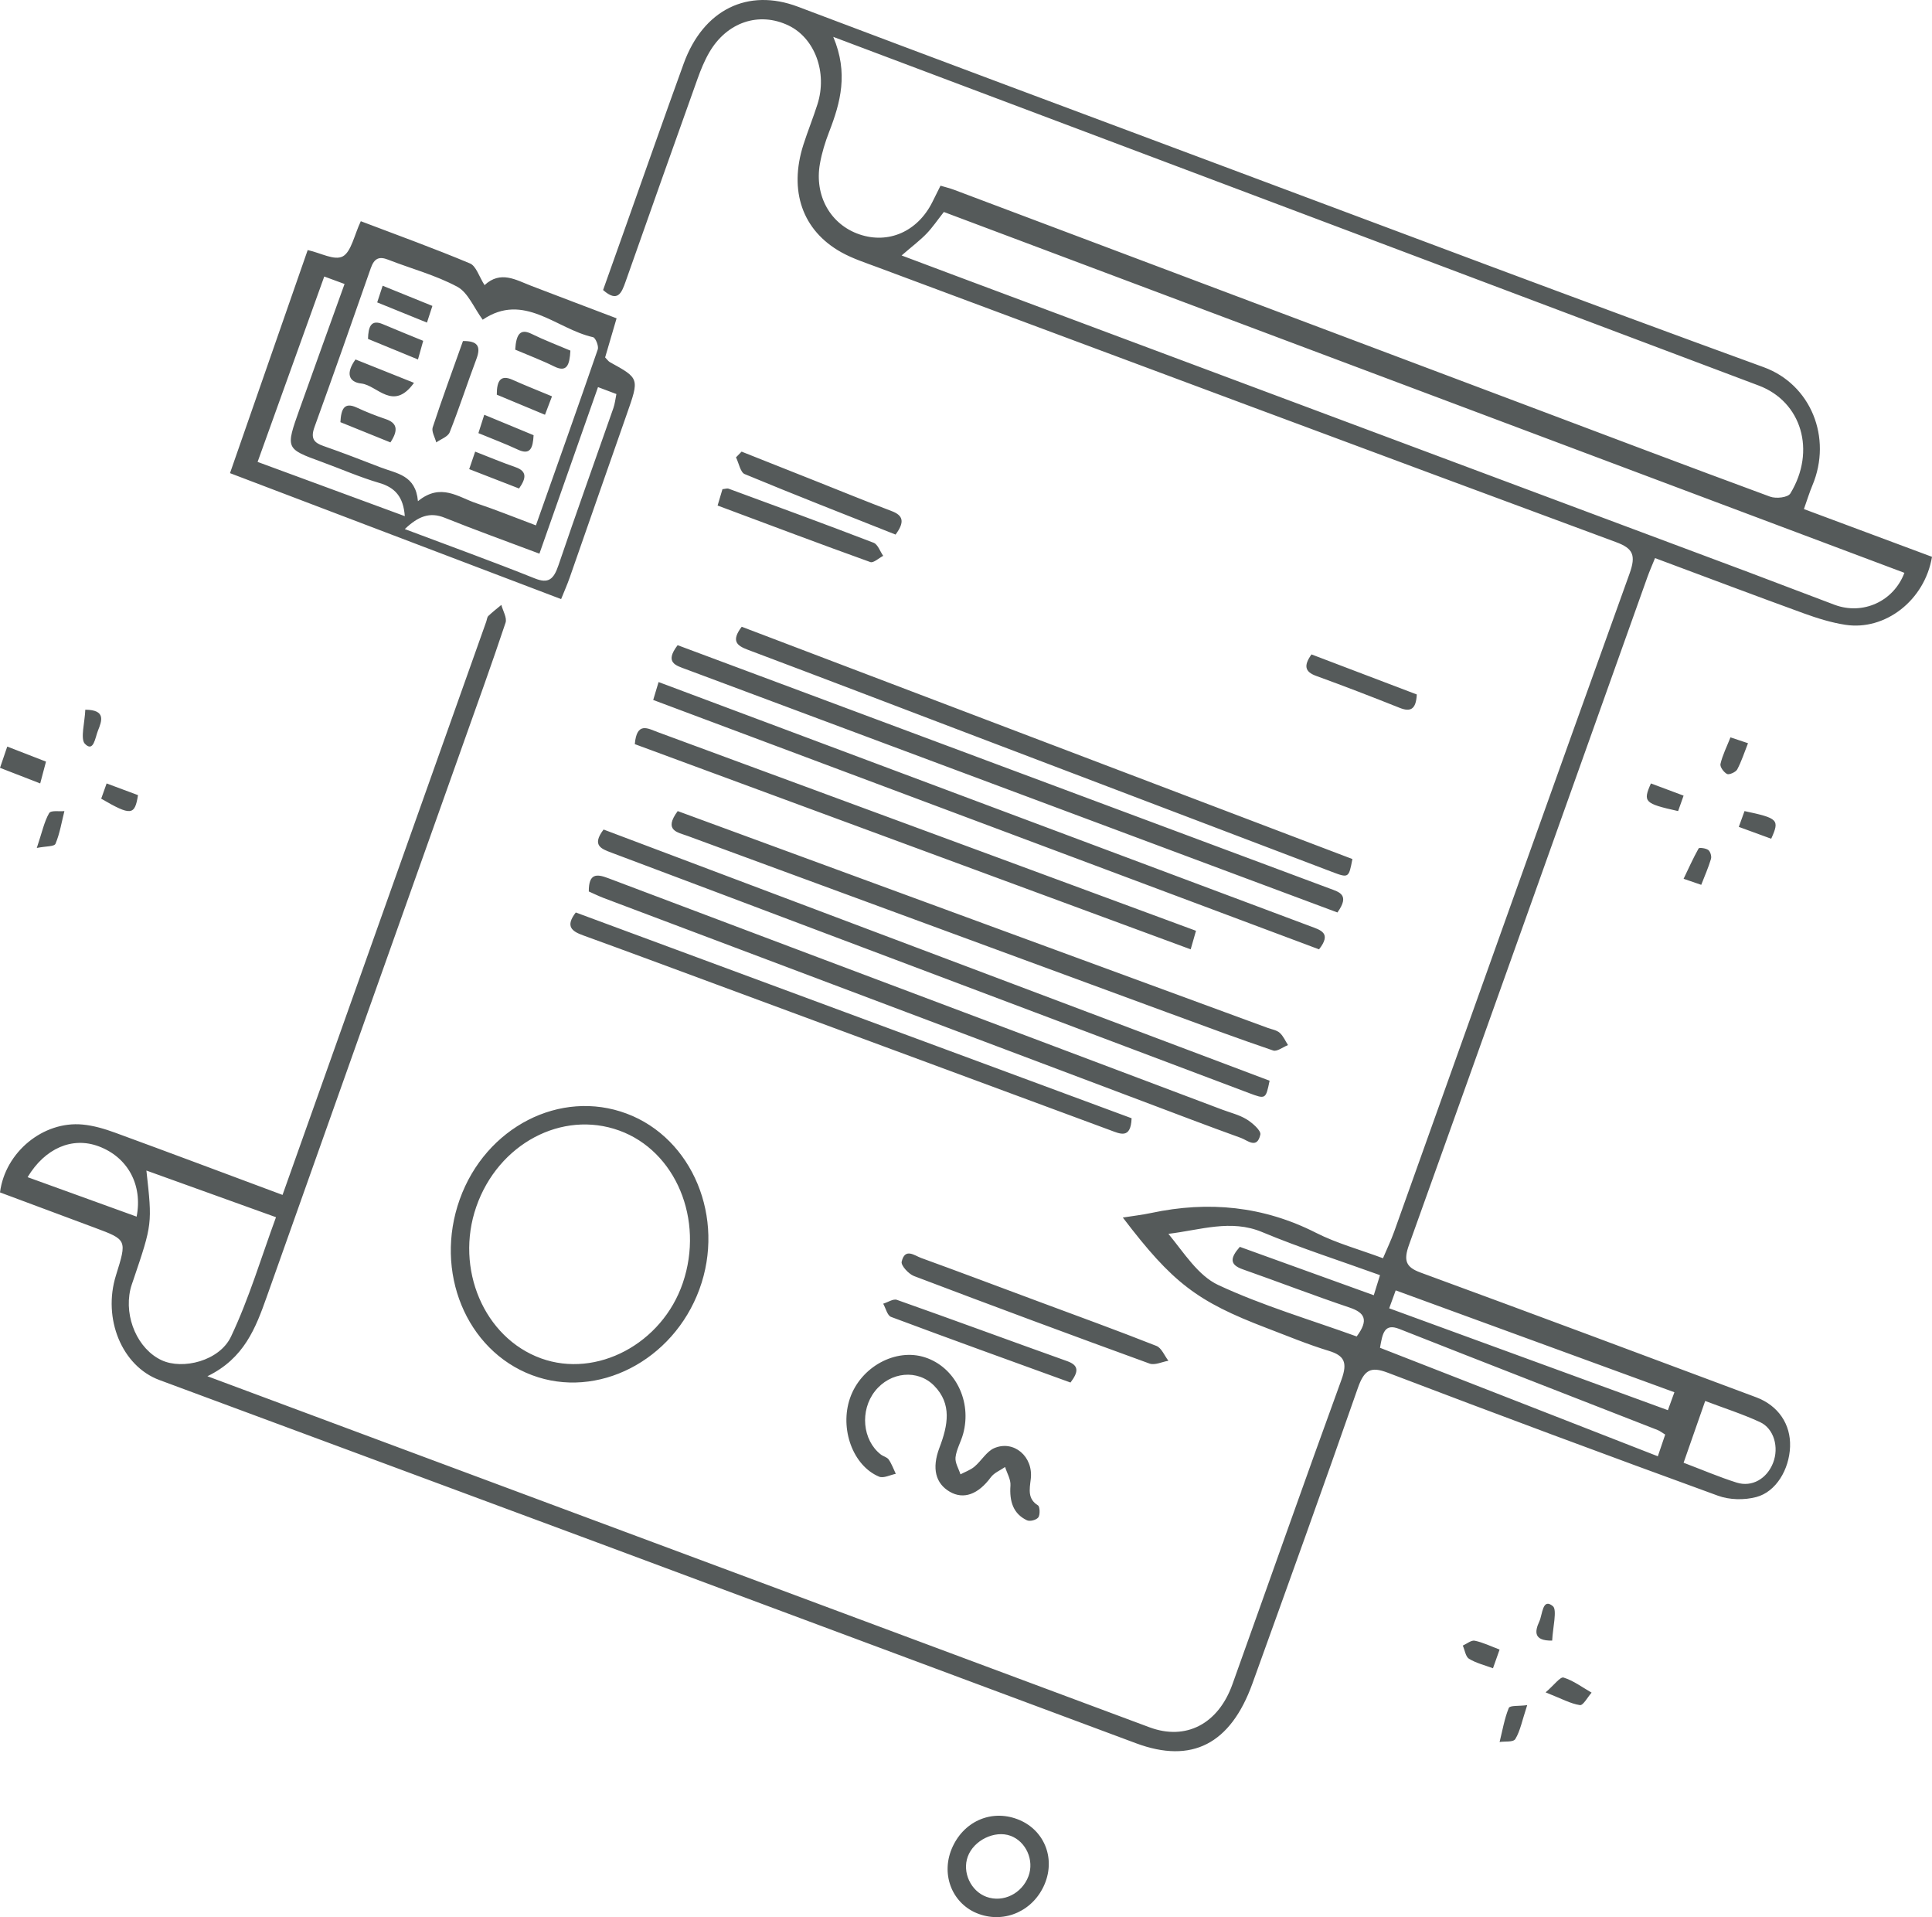 <?xml version="1.0" encoding="UTF-8"?>
<svg width="252px" height="250px" viewBox="0 0 252 250" version="1.1" xmlns="http://www.w3.org/2000/svg" xmlns:xlink="http://www.w3.org/1999/xlink">
    <title>Mask</title>
    <defs>
        <path d="M831.946,511.356 L837,513.317 C836.754,514.242 836.552,515.003 836.244,516.163 L831,514.128 L831.946,511.356 Z M834.6,567.506 C836.888,563.699 840.459,562.21 843.871,563.485 C847.646,564.896 849.631,568.489 848.821,572.654 L834.6,567.506 Z M1053.416,596.692 C1055.852,597.615 1058.265,598.387 1060.559,599.444 C1062.397,600.291 1063.061,602.739 1062.274,604.759 C1061.471,606.82 1059.532,607.971 1057.514,607.334 C1055.25,606.619 1053.055,605.677 1050.6,604.747 L1053.416,596.692 Z M1012.2,584.608 L1013.048,582.269 L1049.4,595.555 L1048.552,597.894 L1012.2,584.608 Z M1011,589.757 C1011.326,587.886 1011.554,586.522 1013.522,587.3 C1024.738,591.733 1035.979,596.089 1047.209,600.48 C1047.5,600.593 1047.758,600.805 1048.2,601.073 L1047.239,603.904 L1011,589.757 Z M1007.959,588.279 C1001.857,586.075 995.677,584.262 989.902,581.57 C987.273,580.344 985.445,577.379 983.4,574.897 C987.575,574.402 991.538,572.96 995.62,574.664 C1000.601,576.744 1005.762,578.393 1011,580.285 C1010.706,581.232 1010.489,581.933 1010.188,582.903 L992.717,576.594 C991.44,578.052 991.365,578.915 993.096,579.523 C997.747,581.156 1002.347,582.935 1007.018,584.506 C1009.024,585.18 1009.558,586.129 1007.959,588.279 Z M850.096,566.644 L867,572.729 C865.07,577.975 863.49,583.326 861.129,588.302 C859.618,591.485 854.821,592.649 852.089,591.382 C848.992,589.946 847.165,585.832 848.003,582.153 C848.101,581.723 848.26,581.304 848.402,580.884 C850.868,573.602 850.868,573.602 850.096,566.644 Z M948.6,447.313 C950.046,446.064 951.012,445.341 951.849,444.473 C952.633,443.663 953.28,442.697 954.111,441.644 L1079.4,488.699 C1078.002,492.42 1073.989,494.247 1070.292,492.868 C1066.522,491.462 1062.772,490 1059.003,488.591 C1024.392,475.65 989.778,462.715 955.166,449.778 C953.105,449.007 951.046,448.231 948.6,447.313 Z M953.675,438.215 C953.298,438.971 952.95,439.675 952.598,440.376 C950.683,444.191 946.892,445.859 943.092,444.561 C939.332,443.277 937.199,439.534 937.949,435.334 C938.2,433.933 938.629,432.537 939.144,431.209 C940.633,427.37 941.68,423.533 939.686,418.808 L942.716,419.949 C981.946,434.723 1021.178,449.49 1060.403,464.279 C1065.991,466.385 1067.903,472.792 1064.526,478.345 C1064.196,478.89 1062.65,479.049 1061.882,478.766 C1050.897,474.721 1039.95,470.567 1028.993,466.441 C1004.475,457.208 979.956,447.975 955.436,438.747 C954.91,438.549 954.36,438.42 953.675,438.215 Z M858.054,593.466 C867.011,596.804 875.14,599.835 883.271,602.863 C897.245,608.067 911.22,613.267 925.193,618.473 C943.776,625.397 962.354,632.332 980.94,639.248 C985.661,641.004 989.887,638.834 991.744,633.657 C996.493,620.412 1001.156,607.135 1005.974,593.917 C1006.804,591.639 1006.323,590.766 1004.312,590.153 C1001.574,589.319 998.917,588.213 996.237,587.19 C987.108,583.707 983.943,581.293 977.455,572.772 C978.822,572.555 979.995,572.424 981.152,572.177 C988.672,570.574 995.819,571.295 1002.654,574.764 C1005.343,576.129 1008.298,576.926 1011.389,578.079 C1011.926,576.811 1012.45,575.726 1012.854,574.595 C1023.075,546.001 1033.256,517.391 1043.543,488.821 C1044.426,486.369 1043.986,485.51 1041.793,484.698 C1009.67,472.81 977.581,460.829 945.487,448.86 C943.88,448.26 942.226,447.729 940.731,446.895 C935.655,444.064 933.867,438.886 935.79,432.872 C936.36,431.09 937.069,429.355 937.633,427.572 C938.939,423.44 937.274,418.972 933.865,417.331 C930.006,415.474 925.794,416.876 923.498,420.861 C922.885,421.924 922.406,423.093 921.989,424.259 C918.842,433.064 915.716,441.877 912.609,450.698 C912.079,452.203 911.572,453.504 909.663,451.821 C910.631,449.098 911.638,446.267 912.645,443.436 C915.151,436.387 917.623,429.326 920.175,422.295 C922.743,415.218 928.578,412.421 935.061,414.87 C953.152,421.705 971.269,428.469 989.383,435.237 C1013.256,444.156 1037.097,453.167 1061.041,461.881 C1067.197,464.122 1070.02,471.077 1067.396,477.305 C1067.018,478.2 1066.736,479.138 1066.293,480.385 L1083,486.611 C1082.054,492.291 1076.887,496.275 1071.699,495.476 C1069.852,495.191 1068.033,494.623 1066.271,493.983 C1059.885,491.663 1053.529,489.258 1046.874,486.778 C1046.509,487.682 1046.164,488.456 1045.879,489.254 C1035.526,518.276 1025.197,547.308 1014.792,576.311 C1014.045,578.392 1014.367,579.24 1016.282,579.943 C1030.898,585.303 1045.48,590.763 1060.065,596.21 C1062.958,597.292 1064.594,599.738 1064.487,602.657 C1064.379,605.619 1062.664,608.535 1060.084,609.219 C1058.499,609.639 1056.598,609.598 1055.088,609.048 C1040.691,603.806 1026.328,598.462 1012.008,593.005 C1009.792,592.16 1008.942,592.617 1008.099,595.034 C1003.612,607.9 998.983,620.714 994.362,633.531 C991.51,641.442 986.453,644.034 979.188,641.331 C955.764,632.617 932.352,623.87 908.927,615.158 C889.886,608.077 870.831,601.032 851.786,593.958 C846.903,592.145 844.359,585.963 846.127,580.306 C847.574,575.672 847.574,575.672 843.335,574.092 C839.205,572.552 835.073,571.013 831,569.495 C831.674,564.219 836.658,560.167 841.761,560.643 C843.208,560.778 844.648,561.206 846.019,561.708 C853.168,564.323 860.293,567.004 867.853,569.821 L869.011,566.564 C877.482,542.732 885.952,518.901 894.422,495.068 C894.511,494.817 894.531,494.483 894.695,494.326 C895.233,493.81 895.823,493.358 896.394,492.882 C896.595,493.661 897.154,494.563 896.942,495.2 C895.169,500.524 893.26,505.801 891.381,511.088 C882.852,535.087 874.305,559.081 865.8,583.09 C864.355,587.168 862.854,591.141 858.054,593.466 Z M909.001,464.481 L911.4,465.384 C911.268,466.02 911.208,466.637 911.011,467.203 C908.623,474.04 906.17,480.853 903.842,487.713 C903.22,489.543 902.548,490.145 900.754,489.426 C895.246,487.219 889.668,485.204 883.8,482.995 C885.571,481.305 887.07,480.74 888.997,481.515 C892.975,483.113 897.01,484.562 901.359,486.199 L909.001,464.481 Z M864.6,474.235 L873.295,450.058 L875.942,451.033 C873.943,456.589 871.989,461.987 870.061,467.394 C868.236,472.517 868.25,472.514 872.954,474.23 C875.466,475.147 877.926,476.23 880.486,476.981 C882.515,477.577 883.617,478.773 883.8,481.308 L864.6,474.235 Z M893.96,455.692 C899.339,452.05 903.533,456.897 908.352,457.971 C908.679,458.044 909.118,459.137 908.971,459.562 C906.361,467.141 903.67,474.691 900.902,482.51 C898.123,481.469 895.657,480.467 893.14,479.627 C890.771,478.837 888.499,476.917 885.514,479.357 C885.22,475.954 882.751,475.756 880.697,474.968 C878.201,474.009 875.709,473.035 873.185,472.158 C871.978,471.739 871.475,471.198 872.017,469.701 C874.513,462.808 876.95,455.891 879.364,448.967 C879.826,447.645 880.486,447.417 881.616,447.86 C884.634,449.04 887.814,449.872 890.657,451.4 C892.041,452.144 892.814,454.135 893.96,455.692 Z M871.134,446.609 C872.854,446.986 874.624,448.019 875.716,447.429 C876.807,446.84 877.219,444.627 878.061,442.846 C882.828,444.659 887.615,446.385 892.308,448.356 C893.102,448.69 893.496,450.079 894.202,451.181 C896.299,449.247 898.274,450.498 900.296,451.275 C903.927,452.67 907.564,454.043 911.424,455.51 C910.898,457.305 910.408,458.976 909.93,460.608 C910.204,460.885 910.349,461.114 910.551,461.226 C914.416,463.351 914.396,463.34 912.749,468.023 C910.252,475.121 907.792,482.233 905.304,489.334 C904.985,490.246 904.59,491.129 904.19,492.125 L861,475.7 L871.134,446.609 Z M893.128,571.353 C895.983,563.154 904.31,558.723 911.775,561.429 C919.142,564.099 922.871,573.035 920.066,581.294 C917.371,589.227 908.836,593.767 901.567,591.135 C894.146,588.447 890.307,579.451 893.128,571.353 Z M890.97,570.389 C894.346,560.972 904.082,555.977 912.739,559.219 C921.345,562.443 925.643,572.828 922.224,582.136 C918.797,591.463 908.912,596.53 900.394,593.326 C891.799,590.092 887.584,579.832 890.97,570.389 Z M907.8,530.251 C907.784,527.863 908.826,527.948 910.33,528.517 C928.605,535.428 946.894,542.3 965.178,549.185 C973.594,552.354 982.007,555.529 990.421,558.701 C991.493,559.105 992.637,559.374 993.606,559.968 C994.354,560.426 995.508,561.432 995.392,561.958 C994.965,563.9 993.704,562.692 992.86,562.388 C988.554,560.839 984.278,559.201 979.994,557.587 C956.585,548.766 933.176,539.943 909.77,531.115 C909.094,530.861 908.443,530.535 907.8,530.251 Z M909.727,522.173 L996.6,554.93 C996.099,557.347 996.094,557.361 993.912,556.539 C975.431,549.574 956.953,542.604 938.473,535.635 C929.234,532.151 919.998,528.658 910.753,525.19 C909.411,524.687 908.163,524.234 909.727,522.173 Z M1003.048,537.798 L916.2,505.277 C916.407,504.589 916.612,503.907 916.902,502.942 C921.358,504.611 925.613,506.204 929.868,507.797 C953.882,516.796 977.896,525.797 1001.915,534.786 C1003.277,535.295 1004.718,535.675 1003.048,537.798 Z M1005.447,532.99 C1000.325,531.08 995.288,529.201 990.252,527.321 C967.003,518.641 943.754,509.959 920.504,501.282 C919.175,500.785 917.631,500.428 919.387,498.135 C924.9,500.192 930.467,502.268 936.034,504.346 C958.826,512.851 981.618,521.359 1004.412,529.857 C1005.688,530.333 1007.106,530.668 1005.447,532.99 Z M913.8,511.038 C914.056,508.063 915.519,509.004 916.776,509.466 C931.507,514.893 946.234,520.328 960.962,525.763 C968.821,528.663 976.681,531.567 984.539,534.47 L987,535.378 C986.756,536.233 986.555,536.929 986.306,537.798 L913.8,511.038 Z M927.745,495.731 L1007.4,526.022 C1006.929,528.496 1006.919,528.525 1004.726,527.692 C988.811,521.647 972.902,515.59 956.992,509.537 C947.507,505.928 938.028,502.299 928.53,498.727 C927.109,498.193 926.337,497.585 927.745,495.731 Z M919.396,519.769 L921.835,520.665 C946.669,529.789 971.504,538.912 996.337,548.036 C996.874,548.234 997.502,548.32 997.914,548.679 C998.379,549.082 998.647,549.736 999,550.282 C998.348,550.537 997.572,551.162 997.064,550.99 C992.427,549.413 987.832,547.711 983.234,546.021 C962.387,538.358 941.543,530.69 920.701,523.014 C919.395,522.533 917.512,522.322 919.396,519.769 Z M978.6,559.824 C978.499,562.584 977.107,561.862 975.765,561.365 C958.685,555.04 941.603,548.721 924.52,542.404 C918.699,540.251 912.881,538.085 907.046,535.97 C905.584,535.44 904.708,534.802 906.101,532.99 L978.6,559.824 Z M941.867,596.334 C943.272,592.244 947.824,589.763 951.648,591.003 C955.581,592.277 957.805,596.72 956.62,601.004 C956.335,602.033 955.75,603.012 955.634,604.043 C955.555,604.757 956.044,605.52 956.279,606.26 C956.893,605.933 957.575,605.701 958.105,605.256 C959.003,604.502 959.689,603.271 960.671,602.848 C963.23,601.744 965.807,603.941 965.447,606.874 C965.273,608.292 965.038,609.468 966.394,610.313 C966.642,610.468 966.68,611.553 966.432,611.874 C966.166,612.22 965.335,612.433 964.95,612.251 C963.17,611.411 962.65,609.805 962.799,607.72 C962.856,606.926 962.349,606.11 962.099,605.304 C961.468,605.743 960.676,606.048 960.235,606.646 C958.603,608.857 956.701,609.588 954.877,608.525 C953.043,607.455 952.507,605.495 953.538,602.782 C954.651,599.855 955.185,597.087 952.85,594.708 C950.705,592.524 947.126,592.869 945.123,595.417 C943.141,597.937 943.492,601.802 945.885,603.669 C946.21,603.922 946.697,604.01 946.919,604.331 C947.305,604.887 947.543,605.565 947.844,606.193 C947.11,606.334 946.246,606.805 945.664,606.562 C942.233,605.13 940.503,600.302 941.867,596.334 Z M966.393,583.698 C971.55,585.616 976.723,587.493 981.842,589.515 C982.504,589.776 982.888,590.786 983.4,591.449 C982.573,591.587 981.629,592.064 980.938,591.813 C970.672,588.082 960.432,584.279 950.219,580.402 C949.516,580.135 948.494,579.023 948.609,578.528 C949.038,576.682 950.275,577.726 951.144,578.042 C956.239,579.893 961.312,581.808 966.393,583.698 Z M965.153,658.652 C964.304,660.935 961.844,662.146 959.667,661.354 C957.629,660.612 956.485,658.155 957.228,656.115 C958.006,653.978 960.745,652.642 962.804,653.394 C964.828,654.135 965.922,656.583 965.153,658.652 Z M963.681,651.22 C967.135,652.509 968.705,656.206 967.269,659.666 C965.825,663.145 962.122,664.837 958.68,663.593 C955.284,662.366 953.698,658.586 955.123,655.125 C956.587,651.572 960.204,649.921 963.681,651.22 Z M924.6,479.924 C924.856,479.061 925.044,478.428 925.234,477.791 C925.583,477.758 925.84,477.655 926.035,477.727 C932.35,480.05 938.669,482.362 944.95,484.778 C945.497,484.988 945.789,485.898 946.2,486.483 C945.634,486.773 944.935,487.445 944.52,487.296 C937.899,484.916 931.314,482.43 924.6,479.924 Z M970.63,594.288 C962.731,591.42 954.959,588.624 947.224,585.729 C946.736,585.547 946.535,584.599 946.2,584.007 C946.802,583.825 947.511,583.338 947.988,583.506 C955.403,586.125 962.78,588.851 970.186,591.494 C971.756,592.054 971.691,592.886 970.63,594.288 Z M947.813,483.712 C941.173,481.076 934.624,478.521 928.125,475.82 C927.577,475.592 927.367,474.389 927,473.64 L927.729,472.894 C931.02,474.2 934.31,475.506 937.6,476.812 C940.835,478.097 944.058,479.419 947.31,480.65 C948.76,481.2 949.071,482.02 947.813,483.712 Z M1015.8,504.561 C1015.7,506.561 1014.935,506.852 1013.561,506.304 C1009.946,504.862 1006.313,503.462 1002.658,502.135 C1001.175,501.597 1001.038,500.773 1002.064,499.337 L1015.8,504.561 Z M1056.714,510.154 L1059,510.919 C1058.522,512.127 1058.156,513.282 1057.591,514.344 C1057.408,514.688 1056.528,515.07 1056.269,514.933 C1055.835,514.702 1055.318,514.008 1055.411,513.612 C1055.681,512.461 1056.236,511.361 1056.714,510.154 Z M1052.901,529.385 L1050.6,528.597 C1051.257,527.226 1051.851,525.9 1052.561,524.634 C1052.633,524.505 1053.516,524.604 1053.821,524.843 C1054.093,525.058 1054.274,525.659 1054.17,526.008 C1053.841,527.123 1053.36,528.2 1052.901,529.385 Z M1032.6,634.691 C1033.747,633.709 1034.511,632.627 1034.945,632.761 C1036.234,633.16 1037.392,634.037 1038.6,634.727 C1038.089,635.303 1037.499,636.414 1037.083,636.353 C1035.872,636.177 1034.73,635.532 1032.6,634.691 Z M835.8,524.577 C836.496,522.492 836.773,521.136 837.407,520.041 C837.64,519.636 838.711,519.842 839.4,519.769 C839.039,521.201 838.801,522.696 838.241,524.025 C838.076,524.415 836.998,524.333 835.8,524.577 Z M1026.6,629.109 L1025.736,631.548 C1024.653,631.143 1023.547,630.882 1022.61,630.312 C1022.172,630.046 1022.06,629.183 1021.8,628.59 C1022.323,628.36 1022.903,627.86 1023.355,627.954 C1024.435,628.177 1025.454,628.68 1026.6,629.109 Z M1033.458,627.941 C1031.019,627.983 1031.17,626.763 1031.784,625.436 C1032.204,624.529 1032.184,622.313 1033.554,623.453 C1034.127,623.93 1033.529,626.31 1033.458,627.941 Z M844.2,518.151 L844.907,516.163 L849,517.688 C848.583,520.354 848.077,520.404 844.2,518.151 Z M842.127,506.548 C844.845,506.568 844.29,508.007 843.773,509.289 C843.418,510.17 843.211,512.182 842.067,510.986 C841.462,510.354 842.064,508.17 842.127,506.548 Z M1030.2,636.356 C1029.534,638.379 1029.289,639.728 1028.656,640.767 C1028.378,641.224 1027.309,641.05 1026.6,641.163 C1026.972,639.672 1027.228,638.121 1027.796,636.73 C1027.944,636.369 1029.067,636.508 1030.2,636.356 Z M1050.6,517.754 L1049.884,519.769 C1045.48,518.783 1045.272,518.579 1046.336,516.163 L1050.6,517.754 Z M1062.027,523.375 L1057.8,521.829 L1058.546,519.769 C1062.945,520.703 1063.143,520.894 1062.027,523.375 Z M891.389,458.471 C893.255,458.454 893.783,459.113 893.136,460.828 C891.941,463.997 890.903,467.229 889.653,470.373 C889.42,470.961 888.504,471.26 887.903,471.692 C887.732,471.032 887.262,470.271 887.439,469.729 C888.664,465.996 890.024,462.309 891.389,458.471 Z M886.2,458.445 C885.951,459.333 885.763,460 885.518,460.875 L879,458.195 C879.042,456.59 879.399,455.619 880.937,456.275 C882.645,457.003 884.367,457.691 886.2,458.445 Z M903,465.684 C902.623,466.674 902.376,467.321 902.085,468.087 L895.8,465.468 C895.793,463.587 896.332,462.845 897.857,463.529 C899.465,464.251 901.1,464.893 903,465.684 Z M892.2,475.176 L892.978,472.894 C894.783,473.596 896.49,474.316 898.232,474.918 C899.777,475.454 899.634,476.378 898.702,477.702 L892.2,475.176 Z M881.925,471.692 L875.4,469.053 C875.491,467.341 875.893,466.386 877.54,467.152 C878.77,467.724 880.033,468.22 881.308,468.651 C882.729,469.131 883.043,469.996 881.925,471.692 Z M893.4,470.48 L894.165,468.087 L900.6,470.752 C900.509,472.382 900.203,473.405 898.546,472.63 C896.926,471.873 895.257,471.249 893.4,470.48 Z M885,463.924 C882.279,467.705 880.229,464.248 878.133,464.013 C876.438,463.824 876.097,462.627 877.37,460.875 L885,463.924 Z M898.2,459.596 C898.328,457.528 898.89,456.827 900.336,457.539 C901.967,458.343 903.657,458.979 905.4,459.722 C905.296,461.629 904.932,462.6 903.293,461.79 C901.663,460.983 899.971,460.35 898.2,459.596 Z M880.2,453.434 L880.91,451.26 L887.4,453.893 L886.69,456.067 L880.2,453.434 Z" id="path-1"></path>
    </defs>
    <g id="Weryfikacja" stroke="none" stroke-width="1" fill="none" fill-rule="evenodd">
        <g id="Verification-Unsuccessful" transform="translate(-831, -414)">
            <mask id="mask-2" fill="white">
                <use xlink:href="#path-1"></use>
            </mask>
            <use id="Mask" fill="#555A5A" opacity="0.375" xlink:href="#path-1"></use>
        </g>
    </g>
</svg>
